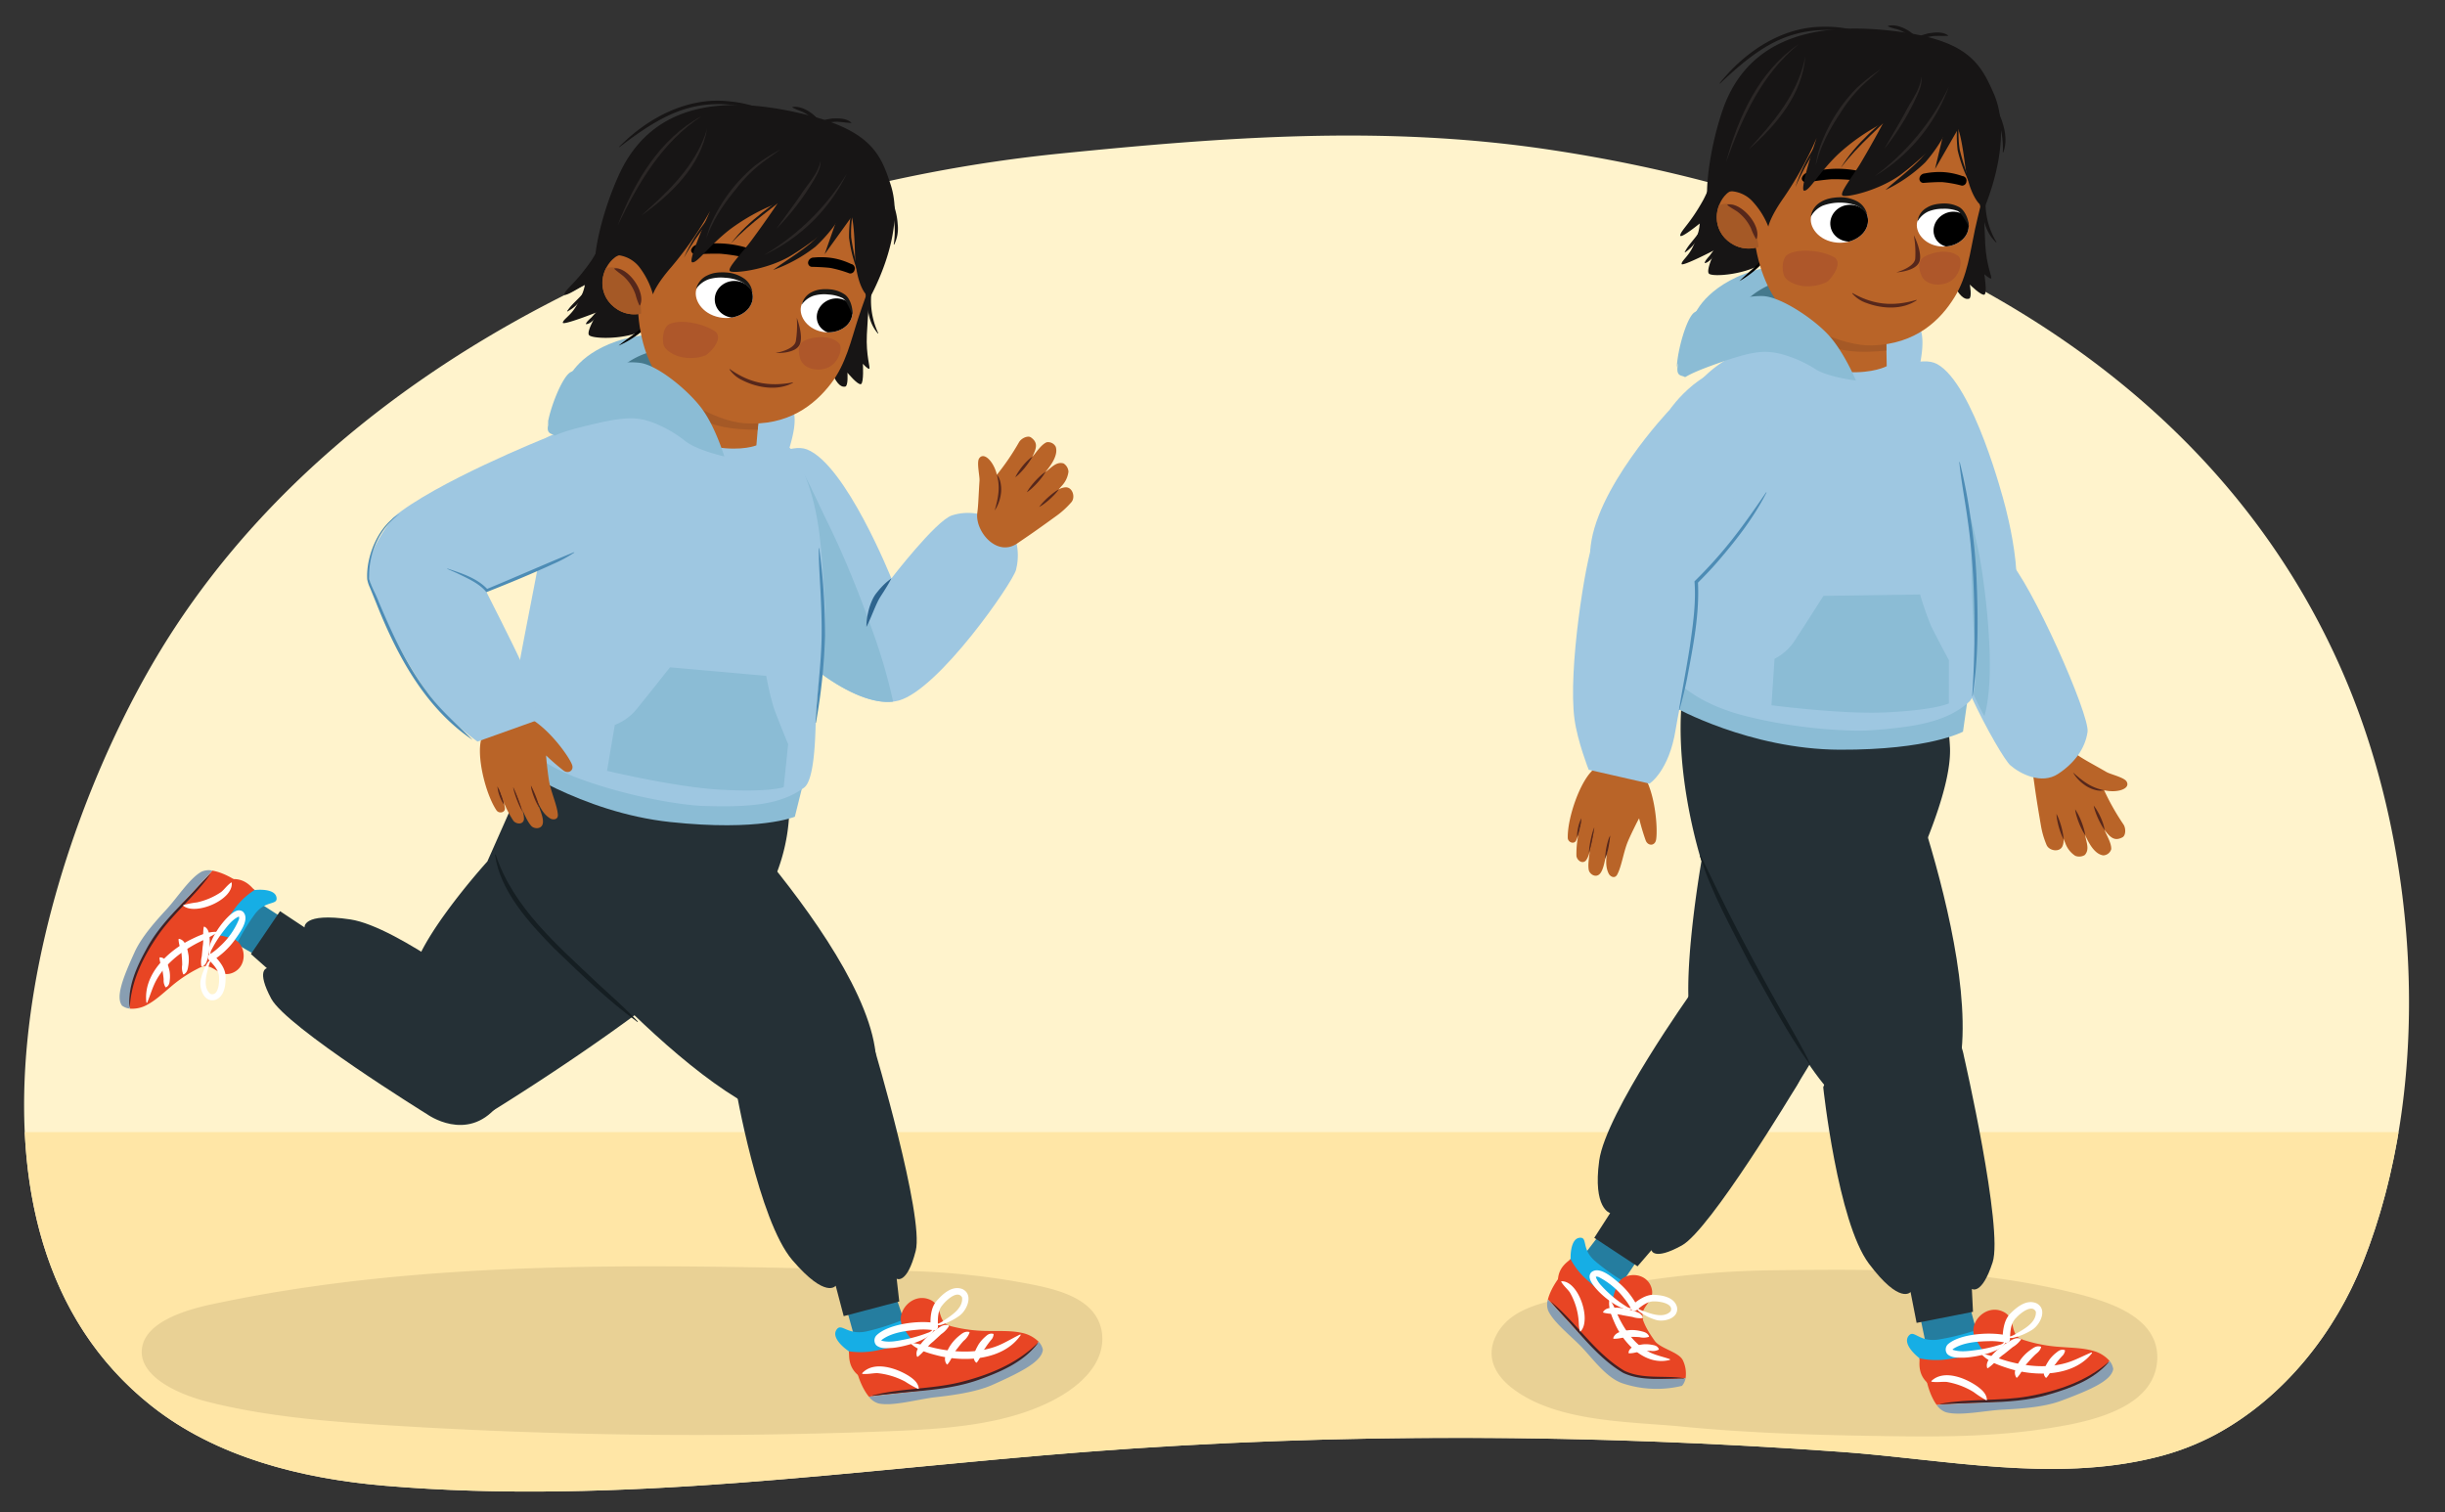 <svg xmlns="http://www.w3.org/2000/svg" xmlns:xlink="http://www.w3.org/1999/xlink" width="760" height="470" viewBox="0 0 760 470"><rect x="0" y="0" width="760" height="470" fill="#333333" stroke="none"/><defs><clipPath id="a"><path d="M669.828,453.056c-31.713,7.838-65.575.535-97.59-1.769-77.931-5.61-156.6-5.994-234.514,0-72.443,5.569-145.27,16.714-218.131,10.528C93.581,459.6,67.07,452.87,47.046,436.969c-68.159-54.124-35.144-171.126,1.7-232.922C104.425,110.669,220.438,58.66,329.87,47.694c50.721-5.083,99.858-8.825,150.789-1.311,106.572,15.723,207.586,66.68,248.929,165.893,22.468,53.918,26.721,125.324,4.859,180.222-8.6,21.591-24.279,41.753-45.639,53.337A79.82,79.82,0,0,1,669.828,453.056Z" fill="#fff3cc"/></clipPath><clipPath id="b"><path d="M226.934,85.68c-5.654-.514-9.149.914-10.327,3.766-1.356,3.282,1.413,8.123,7.063,9.2,4.658.893,9.2-1.327,10.154-5.024S231.686,86.113,226.934,85.68Z" fill="#fff"/></clipPath><clipPath id="c"><path d="M258.589,91.143c-5.121-.492-8.3.817-9.387,3.451-1.252,3.031,1.225,7.514,6.339,8.532,4.217.839,8.346-1.2,9.239-4.615S262.894,91.557,258.589,91.143Z" fill="#fff"/></clipPath><clipPath id="d"><path d="M572.925,62.185c-5.677.067-9.008,1.846-9.888,4.8-1.012,3.4,2.238,7.935,7.969,8.433,4.725.411,9.012-2.262,9.586-6.038S577.7,62.129,572.925,62.185Z" fill="#fff"/></clipPath><clipPath id="e"><path d="M604.973,64.378c-5.145.035-8.172,1.663-8.984,4.394-.935,3.143,1.988,7.349,7.179,7.838,4.28.4,8.179-2.047,8.718-5.536S609.3,64.35,604.973,64.378Z" fill="#fff"/></clipPath></defs><path d="M669.828,453.056c-31.713,7.838-65.575.535-97.59-1.769-77.931-5.61-156.6-5.994-234.514,0-72.443,5.569-145.27,16.714-218.131,10.528C93.581,459.6,67.07,452.87,47.046,436.969c-68.159-54.124-35.144-171.126,1.7-232.922C104.425,110.669,220.438,58.66,329.87,47.694c50.721-5.083,99.858-8.825,150.789-1.311,106.572,15.723,207.586,66.68,248.929,165.893,22.468,53.918,26.721,125.324,4.859,180.222-8.6,21.591-24.279,41.753-45.639,53.337A79.82,79.82,0,0,1,669.828,453.056Z" fill="#fff3cc"/><g clip-path="url(#a)"><rect x="-42.998" y="351.908" width="839.211" height="177.592" fill="#ffe6a6"/><path d="M265.3,394.579c-66.92-1.546-134.984-2.99-199.607,10.871-9.456,2.028-20.491,5.9-21.559,13.621-1.161,8.388,10.372,14.124,20.517,16.685,17.835,4.5,36.62,6.053,55.279,7.235a1529.426,1529.426,0,0,0,156.186,1.892c17.613-.687,36.06-1.892,50.89-9.453,5.963-3.04,11.26-7.182,13.932-12.388s2.355-11.56-1.918-16.045-11.529-6.414-18.417-7.769a227.159,227.159,0,0,0-57.639-3.779" fill="#45391a" opacity="0.12"/><path d="M603.117,395.629c-16.968-1.146-34.092-.982-50.912-.793a289.1,289.1,0,0,0-42.6,3.5,194.3,194.3,0,0,0-20.94,4.321c-6.066,1.677-12.78,2.714-18.089,6.3-4.384,2.965-7.674,8.182-6.782,13.4.625,3.654,3.163,6.721,6.081,9.007,13.729,10.756,36.387,10.465,52.918,12.07,19.026,1.848,38.143,2.532,57.249,2.856,18.366.312,36.677.638,54.9-2.07,12.009-1.784,34.431-5.463,35.584-21.184,1.052-14.343-16.885-18.944-27.491-21.553A232.457,232.457,0,0,0,603.117,395.629Z" fill="#45391a" opacity="0.12"/></g><path d="M276.236,397.066c2.857,7.261,5.234,14.977,6.914,20.443a25.739,25.739,0,0,1-14.779,8.123s-3.9-13.979-7.179-25.88Z" fill="#257d9f"/><path d="M297.013,430.514c-8.914,2.039-17.931,2.389-26.9,3.648-2.766-3.311-4.781-9.71-4.359-13.593A36.613,36.613,0,0,0,287.39,418.9c-1.878-1.161-3.427-2.617-3.637-4.559a4.345,4.345,0,0,1,4.025-4.41,7.372,7.372,0,0,1,3.082.794,46.457,46.457,0,0,0,16.662,2.989c3.376.052,6.845-.136,10.021.566a10.3,10.3,0,0,1,5.32,2.793c-2.628,3.871-6.4,5.985-11.6,8.464A68.9,68.9,0,0,1,297.013,430.514Z" fill="#e84524"/><path d="M324.168,419.528c-.321,3.586-6.353,6.784-15.639,10.923-5.066,2.258-12.242,3.235-17.685,3.843-5.5.614-13.2,2.889-17.7,1.961a5.7,5.7,0,0,1-3.034-2.093c8.968-1.259,17.985-1.609,26.9-3.648a68.9,68.9,0,0,0,14.251-4.976c5.2-2.479,8.971-4.593,11.6-8.464A5.062,5.062,0,0,1,324.168,419.528Z" fill="#889eb2"/><path d="M271.194,433.753c8.914-2.269,18.277-1.925,27.195-4.091,8.793-2.187,17.591-5.7,24.122-12.176.043-.047.124.022.081.072-4.265,5.586-10.924,8.609-17.365,10.957-6.483,2.492-13.471,3.328-20.323,3.948-4.578.421-9.12.891-13.69,1.4a.055.055,0,0,1-.02-.107Z" fill="#402226"/><path d="M263.761,419.936c-.5-.29-5.761-4.026-3.629-6.765,1.546-1.985,3.328,2.023,9.4.634a74.441,74.441,0,0,0,11.155-3.55c1.527,3.27,3.5,6.968,3.5,6.968a46.882,46.882,0,0,1-10.484,3.575c-2.753.6-7.4,1.232-9.545.071C264.14,420.823,263.793,419.954,263.761,419.936Z" fill="#16aee5"/><path d="M284.189,417.223a22.719,22.719,0,0,1-3.981-5.725c-1.251-4.238,3.332-9.359,8.3-7.721s2.35,6.949,6.864,8.428l-8.694,16.121s-13.9,4.222-20-.93c-3.4-2.872-2.557-6.66-2.847-7.362a25.234,25.234,0,0,0,8.9-.3C278.936,418.379,284.189,417.223,284.189,417.223Z" fill="#e84524"/><path d="M283.212,417.381c3.089.366,5.819,1.382,8.726,1.932,5.7,1.094,11.7,1.254,17.215-.642,2.759-.932,5.114-2.5,7.906-3.842a.148.148,0,0,1,.193.208c-5.417,7.817-17.3,8.453-25.766,6.321-2.966-.766-6.011-1.578-8.4-3.722a.149.149,0,0,1,.125-.255Z" fill="#fff"/><path d="M268.026,426.806c3.619-3.87,10.462-1.594,14.361.807,1.431.941,2.968,2.07,3.208,3.933a.166.166,0,0,1-.229.169,35.979,35.979,0,0,1-4.05-2.29,23.375,23.375,0,0,0-8.565-2.605c-1.452-.016-2.828.377-4.612.247a.161.161,0,0,1-.113-.261Z" fill="#fff"/><path d="M290.373,413.093c-.8,3.457-9.887,5.682-13.107,5.9-1.6.071-3.474.328-4.864-.819a2.273,2.273,0,0,1,0-3.052c3.584-3.606,13.315-4.794,18.215-3.877l-1.37,1.147c-.106-2.651.045-6.055,2.012-8.152,1.889-2.14,4.729-4.721,7.854-3.567,3.519,1.614,1.605,6.336-.7,8.171a19.343,19.343,0,0,1-5.4,2.815,3.421,3.421,0,0,1-2.094.178.142.142,0,0,1,.1-.266c1.159-.114,2.275-1.085,3.271-1.706,2.213-1.5,5.128-3.628,4.746-6.588-1.356-2.427-4.907.87-6.048,2.356-1.51,1.671-1.524,4.121-1.438,6.722a1.134,1.134,0,0,1-1.1,1.172,20.858,20.858,0,0,0-4.744-.238c-3.819.316-8.5.832-11.614,3.181-.137.146-.164.323-.166.274-.067-.17-.076-.067.122,0,2.443.658,5.145.009,7.624-.475a42.893,42.893,0,0,0,6.7-1.976,3,3,0,0,0,1.723-1.258.144.144,0,0,1,.278.058Z" fill="#fff"/><path d="M308.849,414.836a3.027,3.027,0,0,1-.525,1.378,25.542,25.542,0,0,0-2.2,2.968c-1.09,1.417-1.321,2.9-2.467,4.313a.19.19,0,0,1-.265.027c-1.606-1.462-.057-4.121.773-5.61A11.371,11.371,0,0,1,306,415.738c.7-.608,1.385-1.426,2.695-1.141a.2.2,0,0,1,.154.239Z" fill="#fff"/><path d="M301.362,414.249a5.755,5.755,0,0,1-1.842,2.536c-.66.727-1.279,1.485-1.858,2.264-1.443,1.671-1.775,3.424-3.111,5.01a.181.181,0,0,1-.264.023,2.738,2.738,0,0,1-.372-2.643,11.9,11.9,0,0,1,1.873-3.782,13.462,13.462,0,0,1,2.3-2.4c.856-.671,1.705-1.518,3.127-1.251a.19.19,0,0,1,.145.244Z" fill="#fff"/><path d="M294.949,412.247a8.41,8.41,0,0,1-2.385,2.462l-2.5,2.3c-1.88,1.457-2.9,3.279-4.761,4.7a.179.179,0,0,1-.272-.083c-.478-1.374.278-2.579,1.027-3.622a16.961,16.961,0,0,1,2.438-2.72,29.345,29.345,0,0,1,2.783-2.224c1.056-.718,2.176-1.535,3.577-1.079a.181.181,0,0,1,.1.266Z" fill="#fff"/><path d="M271.639,325.41s15.72,52.782,13,63.4-5.915,8.66-5.915,8.66l.8,7.085-17.267,4.55-2.494-9.469s-2.957,4.331-13.479-7.96-17.664-53.824-17.664-53.824,7.2-23.008,23.393-25.667S271.639,325.41,271.639,325.41Z" fill="#253036"/><path d="M84.937,299.763c-6.5-3.31-12.943-7.217-17.508-9.987a22.413,22.413,0,0,1,5.105-14.315s11.4,7.318,21.08,13.572Z" fill="#257d9f"/><path d="M49.778,289.01c4.863-6.665,10.85-12.23,16.236-18.39,3.968.646,9.346,3.86,11.477,6.782a32.363,32.363,0,0,0-13.848,13.919c2.016-.309,3.99-.222,5.346.991a3.869,3.869,0,0,1-.02,5.411A6.664,6.664,0,0,1,66.353,299a41.831,41.831,0,0,0-13.33,7.78c-2.356,1.957-4.626,4.135-7.249,5.526a9.576,9.576,0,0,1-5.4,1.218c-.6-4.215.671-7.895,2.7-12.671A59.891,59.891,0,0,1,49.778,289.01Z" fill="#e84524"/><path d="M37.942,312.6c-2.016-2.658.141-8.419,3.95-16.749,2.078-4.545,6.407-9.453,9.774-13.085,3.4-3.666,7.282-9.78,10.955-11.8a5.359,5.359,0,0,1,3.393-.351c-5.386,6.16-11.373,11.725-16.236,18.39a59.891,59.891,0,0,0-6.7,11.838c-2.033,4.776-3.309,8.456-2.7,12.671A4.889,4.889,0,0,1,37.942,312.6Z" fill="#889eb2"/><path d="M65.525,271.539c-4.732,6.826-11.362,12.1-16.159,18.851-4.691,6.694-8.567,14.343-9.011,22.637a.05.05,0,0,1-.1,0c-.548-6.329,2.152-12.379,5.129-17.8,2.919-5.555,7.21-10.253,11.529-14.715,2.9-2.855,5.822-6.387,8.611-8.97Z" fill="#402226"/><path d="M79.258,276.66c.523-.093,6.476-.63,6.717,2.513.174,2.279-3.552.572-6.865,5.114a64.79,64.79,0,0,0-5.463,9.028c-3.09-1.348-6.754-2.729-6.754-2.729a40.769,40.769,0,0,1,4.985-8.649c1.518-2.04,4.323-5.216,6.524-5.684C78.444,276.274,79.225,276.666,79.258,276.66Z" fill="#16aee5"/><path d="M66.893,290.586a21.916,21.916,0,0,1,6.31,1.59c3.5,2.178,3.543,8.407-.9,10.214s-5.951-3.395-9.98-1.747l-4.07-16.227s6.931-11.109,14.342-11.165c4.13-.031,5.912,3.074,6.55,3.386a22.293,22.293,0,0,0-5.938,5.455C69.786,286.689,66.893,290.586,66.893,290.586Z" fill="#e84524"/><path d="M67.461,289.9c-2.348,1.573-4.835,2.47-7.17,3.8-4.579,2.587-8.834,6-11.476,10.58-1.326,2.281-1.981,4.754-3.052,7.357a.135.135,0,0,1-.259-.023c-1.077-8.723,6.705-16.053,13.889-19.612,2.505-1.211,5.09-2.437,8-2.35a.136.136,0,0,1,.064.252Z" fill="#fff"/><path d="M72.037,274.449c.449,5.307-11.287,10.181-15.047,7.112a.151.151,0,0,1,.056-.254,30.046,30.046,0,0,1,4.188-.814,21.471,21.471,0,0,0,7.528-3.236c1.023-.841,1.725-1.935,3.039-2.919a.148.148,0,0,1,.236.111Z" fill="#fff"/><path d="M65.214,297.084c-1.806-3.316,5.007-12.9,8.363-13.989a2.036,2.036,0,0,1,1.935.285c2.387,2.363-1.255,6.934-2.712,9.035a24.227,24.227,0,0,1-6.632,6.094l.253-1.642c1.688,1.74,3.694,4.089,3.692,6.716.061,2.6-.3,6.148-3.172,7.207-3.351.981-5-3.26-4.608-5.931a16.713,16.713,0,0,1,1.962-5.217,3.037,3.037,0,0,1,1.336-1.379.13.13,0,0,1,.089.245c-.732.766-.9,2.11-1.2,3.133-.613,2.357-1.224,5.591.889,7.3,2.461.832,2.823-3.479,2.673-5.226-.031-2.027-1.558-3.7-3.2-5.406a1.044,1.044,0,0,1,.027-1.476,19.191,19.191,0,0,0,3.42-2.642,23.372,23.372,0,0,0,5.89-8.3,1.417,1.417,0,0,0,.047-1.009c.1.038.086.014-.116.054-2.064.966-3.53,3-4.93,4.8a36.639,36.639,0,0,0-3.383,5.333,2.616,2.616,0,0,0-.395,1.881.132.132,0,0,1-.224.133Z" fill="#fff"/><path d="M51.412,306.789a3.856,3.856,0,0,1-.537-2.374c-.064-.748-.167-1.492-.291-2.225-.138-1.628-.915-2.767-1-4.424a.175.175,0,0,1,.165-.182c2,.021,2.573,2.713,2.948,4.25a10.155,10.155,0,0,1,.1,2.6c-.1.84-.062,1.821-1.133,2.424a.186.186,0,0,1-.251-.069Z" fill="#fff"/><path d="M56.931,302.772a5.245,5.245,0,0,1-.3-2.835,25.761,25.761,0,0,0-.138-2.657c-.042-1.936-.919-3.369-.992-5.277a.168.168,0,0,1,.167-.179c2.174.425,2.653,3.421,2.956,5.238a12.04,12.04,0,0,1-.078,3.035c-.169.978-.23,2.075-1.365,2.754a.174.174,0,0,1-.248-.079Z" fill="#fff"/><path d="M62.593,300.364a7.656,7.656,0,0,1,.119-3.1L63,294.2c.382-2.1-.056-3.94.334-6.039a.163.163,0,0,1,.2-.127c1.2.591,1.442,1.9,1.579,3.064a19.1,19.1,0,0,1-.506,6.5c-.277,1.125-.545,2.364-1.781,2.888a.168.168,0,0,1-.229-.124Z" fill="#fff"/><path d="M132.789,346.362S89.052,319.318,84.3,310.406s-1.331-9.452-1.331-9.452L78,296.553l9.045-13.325,7.621,5.044s-.665-4.726,14.241-2.479,45.724,26.613,45.724,26.613,9.4,20.082-.091,31.473S132.789,346.362,132.789,346.362Z" fill="#253036"/><path d="M245,243.61a58.43,58.43,0,0,1-4.675,30.424c-11.038,24.407-82.514,68.405-90.45,73.282-13.155,8.083-17.06-24.428-21.566-40.712-2.818-10.181,23.176-38.833,23.176-38.833l14.162-31.943Z" fill="#253036"/><path d="M164.919,229.58s-14.6,38.017,2.759,55.638,74.364,84.587,99.557,59.154-50.506-101.737-50.506-101.737Z" fill="#253036"/><path d="M237.124,143.207s8.643-5.478,13.679-3.527c12.117,4.695,26.273,40.114,26.273,40.114s13.817-17.936,18.8-19.579,10.562-.648,15.8,2.443,5.2,10.423,4.149,14.467-23.971,37.181-36.455,40.628-33.659-14.089-40.555-24.915S237.124,143.207,237.124,143.207Z" fill="#9ec7e1"/><path d="M277.465,217.356a176.637,176.637,0,0,0-6.55-22.084c-2.639-7.39-5.479-14.694-8.585-21.88q-2.482-5.742-5.239-11.338c-1.521-3.09-2.95-6.229-4.467-9.322a66.458,66.458,0,0,0-7.761-12.963,32.235,32.235,0,0,0-7.739,3.438s-5.2,38.805,1.692,49.631c6.583,10.334,26.172,26.769,38.8,25.244C277.562,217.84,277.517,217.6,277.465,217.356Z" fill="#8bbcd5"/><path d="M277.076,179.794c-.665,1.325-1.411,2.548-2.169,3.751-.366.612-.77,1.189-1.138,1.79-.2.306-.366.58-.523.854-.154.292-.32.575-.458.889-1.191,2.462-2.123,5.174-3.474,7.791a18.918,18.918,0,0,1,.507-4.393,19.214,19.214,0,0,1,1.419-4.217c.16-.341.356-.677.55-1.011a11.186,11.186,0,0,1,.662-.932c.458-.562.9-1.132,1.4-1.652A19.229,19.229,0,0,1,277.076,179.794Z" fill="#2e648e"/><path d="M304.343,142.51c-.807,1.237.22,5.457.125,6.9-.3,4.521-.361,7.708-.676,9.9-.825,5.752,6.016,13.978,12.4,9.607,3.505-2.4,4.784-3.2,12.3-8.653a26.685,26.685,0,0,0,4.431-4.049c1.5-1.515.5-4.841-1.7-4.736-3.278.157-5.284,4.152-4.048,2.818.108-.116,2.719-3.12,2.826-3.238a7.794,7.794,0,0,0,2.124-4.462,3.31,3.31,0,0,0-1.53-2.549c-2.268-.664-3.8,1.369-5.621,2.65,1.781-2.149,4.025-5.251,3.184-7.839a2.679,2.679,0,0,0-2.846-1.383c-1.739.792-3.095,3.045-4.415,4.515,1.161-2.488,1.974-4.315-.443-6.028-.969-.686-3.072.27-3.765,1.6a75.272,75.272,0,0,1-6.814,9.994C308.847,143.34,305.764,140.325,304.343,142.51Z" fill="#b96428"/><path d="M320.932,141.993c-.211.29-.383.6-.576.9s-.385.593-.588.877c-.4.575-.819,1.131-1.259,1.666s-.9,1.05-1.381,1.544a12.6,12.6,0,0,1-1.545,1.379,13.312,13.312,0,0,1,1.072-1.87c.394-.587.81-1.152,1.254-1.689a19.824,19.824,0,0,1,1.4-1.536c.246-.244.5-.474.767-.7A3.6,3.6,0,0,1,320.932,141.993Z" fill="#56271b"/><path d="M325.011,146.642a15.081,15.081,0,0,1-1.251,1.868q-.672.875-1.4,1.673c-.485.533-.993,1.036-1.518,1.516a12.6,12.6,0,0,1-1.669,1.319,14.873,14.873,0,0,1,1.251-1.869c.447-.582.912-1.141,1.4-1.671s.993-1.036,1.519-1.516A12.846,12.846,0,0,1,325.011,146.642Z" fill="#56271b"/><path d="M329.148,152.111a16.084,16.084,0,0,1-1.4,1.662q-.731.768-1.5,1.453c-.51.458-1.035.885-1.57,1.286a11.9,11.9,0,0,1-1.664,1.075,15.655,15.655,0,0,1,1.4-1.664c.487-.511.984-1,1.5-1.452s1.035-.884,1.571-1.285A11.994,11.994,0,0,1,329.148,152.111Z" fill="#56271b"/><path d="M309.871,147.561A5.389,5.389,0,0,1,310.992,150a10.241,10.241,0,0,1,.188,2.989,12.743,12.743,0,0,1-.654,3,14.745,14.745,0,0,1-.574,1.393c-.23.438-.474.865-.736,1.268.107-.5.252-.968.376-1.44l.17-.71c.056-.235.127-.463.164-.7a23.741,23.741,0,0,0,.437-2.79A15.066,15.066,0,0,0,309.871,147.561Z" fill="#56271b"/><path d="M176.408,118.275s2.455-7.765,15.2-12.174,41.01-3.928,48.986,3.74,5.678,19.52,5.678,19.52Z" fill="#8bbcd5"/><path d="M238.05,113.828a40.482,40.482,0,0,0-5.907-2.494,61.819,61.819,0,0,0-7.272-2.075,58.536,58.536,0,0,0-7.8-1.186,46.953,46.953,0,0,0-7.928,0,34.376,34.376,0,0,0-7.578,1.491,25.307,25.307,0,0,0-6.689,3.268,21.9,21.9,0,0,0-5.373,5.342,24.047,24.047,0,0,0-2.668,5l55.973,11.224s1.67-10.066.339-15.478C240.943,116.894,240.661,115.2,238.05,113.828Z" fill="#45798d"/><path d="M161.743,222.34l-3.14,14.749s21.882,15.441,49.721,18.427,38.746-1.649,38.746-1.649l2.54-10.206Z" fill="#8bbcd5"/><path d="M253.555,224.67c.432-13.74,3.806-25.371,2.769-39.088-1.027-13.573-1.15-25.861-6.447-38.682-2.131-6.208-4.473-7.732-4.473-7.732,1.24-4.226,2.252-8.561,1.094-12.012-3.653-10.882-38.234-5.17-38.234-5.17s-17.381,6.8-23.466,9.8a35.959,35.959,0,0,0-7.234,4.778c-6.7,7.279-8.156,19.429-8.623,28.28-.464,8.806-12.176,59.1-9.958,62.672,1.433,2.311,7.275,9.357,20.727,14.372,16.352,6.1,33.253,8.443,38.562,8.615,14.494.47,24.218-.224,31.675-5.682C253.115,242.5,253.4,229.66,253.555,224.67Z" fill="#9ec7e1"/><path d="M208.246,207.432s-6.5,8.246-10.007,12.544a16.247,16.247,0,0,1-7.132,5.364L188.69,239.6s20.852,5,34.772,5.832c15.526.933,20.136-.748,20.136-.748l1.392-13.364s-2.554-6.122-4.412-11.1a95.433,95.433,0,0,1-2.4-10.129Z" fill="#8bbcd5"/><path d="M254.639,170.381a196.418,196.418,0,0,1,1.809,27.191,178.229,178.229,0,0,1-2.829,27.106l-.129-.016c.439-9.053,1.806-18.047,1.9-27.1.06-4.512-.116-9.045-.338-13.569s-.571-9.044-.541-13.6l.13-.011Z" fill="#4d8cb5"/><path d="M215.341,119.669s-5.982,10.8-5.089,13.314,4.311,4.757,12.4,6.018,12.462-.562,12.462-.562l.841-9.914Z" fill="#b96428"/><path d="M215.5,129.287c6.682,3.462,11.455,4.19,20.029,4.318l.431-5.08-20.615-8.856s-1.62,2.927-3.048,6.088C212.857,126.073,214.918,128.988,215.5,129.287Z" fill="#a55926"/><path d="M159.307,221.842c7.262-.811,16.994,12.129,18.474,15.773.742,1.828-1.012,3-2.533,1.962a69.6,69.6,0,0,1-5.487-4.742c-.065.2.576,6.363,1.028,8.547.66,3.193,2.446,7.213,2.618,9.85.106,1.617-1.546,1.67-2.363,1.18-2.3-1.38-3.291-3.763-4.442-6.176.908,2.76,2.484,5.867,2.123,7.724s-2.684,1.746-3.562.792c-1.256-1.364-2.045-3.533-2.958-5.277a7.293,7.293,0,0,1,.659,3.225c-.211,1.606-2.271,1.6-3.257.461a30.076,30.076,0,0,1-3.807-8.151l-.069.011a14.461,14.461,0,0,1,1.216,4.172c.123,1.428-1.865,1.8-2.619.688-3.414-5.036-6.454-17.356-4.575-22.624C151.549,224.224,152.044,222.653,159.307,221.842Z" fill="#b96428"/><path d="M167.646,251.076a67.164,67.164,0,0,1-2.566-6.919" fill="#56271b"/><path d="M167.617,251.084a19.645,19.645,0,0,0-1.051-3.538,33.878,33.878,0,0,0-1.532-3.375,8.163,8.163,0,0,0,.341,1.8c.166.6.375,1.184.593,1.764A19.475,19.475,0,0,0,167.617,251.084Z" fill="#56271b"/><path d="M162.434,252.258a62.178,62.178,0,0,1-2.859-7.613" fill="#56271b"/><path d="M162.368,252.277a37.489,37.489,0,0,0-1.271-3.86c-.486-1.262-.992-2.482-1.6-3.75a14.557,14.557,0,0,0,.484,1.952c.2.653.43,1.3.671,1.938A27.709,27.709,0,0,0,162.368,252.277Z" fill="#56271b"/><path d="M156.561,249.746a21.336,21.336,0,0,1-1.709-4.977" fill="#56271b"/><path d="M156.667,250.122a22.007,22.007,0,0,0-.828-2.881,19.89,19.89,0,0,0-1.227-2.809,10.469,10.469,0,0,0,.655,2.919,15.074,15.074,0,0,0,.606,1.442A7.324,7.324,0,0,0,156.667,250.122Z" fill="#56271b"/><path d="M169.512,136.178s-34.26,13.738-47.326,24.687c-10.2,13.707-8.085,18.511-5.62,24.353s9.773,22.732,19.68,34.411c4.55,5.364,12.163,10.882,12.163,10.882l18.266-6.53s.85-5.519-4.477-17.686c-2.232-5.1-11.112-22.507-11.112-22.507s27.426-11.566,33.406-14.859c12.934-7.122,26.362-25.74,19.849-34.584C195.927,122.918,169.512,136.178,169.512,136.178Z" fill="#9ec7e1"/><path d="M124.357,159.658c-6.435,4.407-9.976,12.647-9.58,20.325.663,2.493,2.092,4.762,2.986,7.19,4.078,9.634,8.48,19.262,14.782,27.652,4.033,5.661,9.626,10.442,14.393,15.191-14.827-9.974-23.54-26.291-29.974-42.506l-1.985-4.87a10.027,10.027,0,0,1-.833-2.578c-.423-7.416,3.686-16.953,10.211-20.4Z" fill="#4d8cb5"/><path d="M139.059,176.719c4.47,1.5,9.388,2.994,12.63,6.618l-.532-.183c8.075-3.314,19.326-8.292,27.307-11.517l.059.11a40.555,40.555,0,0,1-6.541,3.537c-6.742,3.108-13.6,5.935-20.5,8.666l-.317.127-.216-.311c-2.261-2.56-5.658-4.013-8.695-5.5-1.066-.5-2.153-.954-3.233-1.434l.042-.118Z" fill="#4d8cb5"/><path d="M191.049,63.649a52.823,52.823,0,0,1-7.279,17.419c-4.751,6.886-7.93,8.8-8.325,10.277s6.38-2.977,6.38-2.977-.231,2.724-2.857,7c-1.757,2.862-3.886,3.887-4.022,4.916s11-3.377,11-3.377-3.734,5.929-2.88,7.216,12.1,1.591,17.728-1.918a92.908,92.908,0,0,0,10.459-7.724Z" fill="#171515"/><path d="M270.629,87.676s-.853,9.753-1.173,16.3,1.172,10.472.741,10.648-1.978-1.527-1.978-1.527.34,5.874-.593,6.3-4.21-3.55-4.21-3.55.3,4.126-.674,4.318-2.332-.217-4.076-4.113-3.819-9.986-3.819-9.986Z" fill="#171515"/><path d="M204.1,97.052a28.7,28.7,0,0,1-4.971,6.253,31.145,31.145,0,0,1-6.843,4.131c2.027-1.658,4.3-3.107,6.28-4.767,1.932-1.751,3.663-3.77,5.534-5.617Z"/><path d="M273.949,71.345c-.388,10.235-4.164,18.4-7.169,27.549-2.238,6.817-3.78,14.216-8.5,20.359-5.023,6.536-13.3,13.3-27,12.3-9.444-.7-23.161-9.214-27.576-15.918-3.309-5.025-6.1-14.675-5.33-25.832.351-5.086,10.4-28.578,13.208-32.117s17.78-11.1,36.447-7.334S274.248,63.465,273.949,71.345Z" fill="#b96428"/><path d="M264.341,85.01a1.356,1.356,0,0,0,1.283-1.089,1.4,1.4,0,0,0-1.076-1.869,21.609,21.609,0,0,0-5.776-1.832,23.629,23.629,0,0,0-5.789-.173,1.779,1.779,0,0,0-1.775,1.375,1.274,1.274,0,0,0,1.031,1.516s3.768.06,5.96.36a36.407,36.407,0,0,1,5.879,1.693A1.393,1.393,0,0,0,264.341,85.01Z"/><path d="M232.045,80.08a1.814,1.814,0,0,0,1.653-1.221c.174-.74.145-1.507-1.435-1.809a32.793,32.793,0,0,0-7.561-1.356,39.539,39.539,0,0,0-7.55.334,2.412,2.412,0,0,0-2.291,1.557c-.173.739.44,1.391,1.37,1.452,0,0,4.914-.27,7.777-.159a56.417,56.417,0,0,1,7.693,1.206A2.189,2.189,0,0,0,232.045,80.08Z"/><path d="M207.937,100.806c3.006-1.57,9.785-.592,13.756,1.851,4.169,2.016-1.376,7.4-2.383,7.8-3.944,1.565-9.783.983-12.523-2.274C205.44,106.584,205.985,101.826,207.937,100.806Z" fill="#ae572a"/><path d="M249.386,106.313c1.734-1.415,8.046-2.625,11.162.145,1.707,1.335.276,5.43-2.012,7.112-3.2,2.353-8.448,1.373-9.646-1.676C248.3,110.4,247.766,107.635,249.386,106.313Z" fill="#ae572a"/><path d="M247.667,98.792a30.853,30.853,0,0,1-.311,7.327c-.624,2.685-6.276,3.609-6.276,3.609s6.213.358,7.53-2.711C249.791,104.265,247.667,98.792,247.667,98.792Z" fill="#56271b"/><path d="M200.4,83.875s-5.164-6.974-9.288-3.847-5.98,10.793-.171,15.457,12.22.514,12.22.514Z" fill="#b96428"/><path d="M188.435,83.28a8.023,8.023,0,0,1,2.744-.109,6.9,6.9,0,0,1,2.374.79,7.7,7.7,0,0,1,2.1,1.766,12.838,12.838,0,0,1,1.84,2.763,15.41,15.41,0,0,1,1.095,3.088,28.144,28.144,0,0,1,.7,5.9,9.814,9.814,0,0,1-8.352-1.993A9.593,9.593,0,0,1,188.435,83.28Z" fill="#a55926"/><path d="M191.023,83.4c4.4-.329,9.884,7.6,7.921,11.549l-.2-.017a19.9,19.9,0,0,1-1.2-3.387,13.7,13.7,0,0,0-3.777-5.714c-.9-.736-1.839-1.367-2.8-2.237l.054-.194Z" fill="#56271b"/><path d="M226.934,85.68c-5.654-.514-9.149.914-10.327,3.766-1.356,3.282,1.413,8.123,7.063,9.2,4.658.893,9.2-1.327,10.154-5.024S231.686,86.113,226.934,85.68Z" fill="#fff"/><g clip-path="url(#b)"><ellipse cx="228.247" cy="93.03" rx="6.074" ry="5.712" transform="translate(-4.327 11.417) rotate(-2.838)"/></g><path d="M233.872,90.909a8.25,8.25,0,0,0-3.556-3.381,13,13,0,0,0-4.848-1.19,13.144,13.144,0,0,0-5.04.428,7.933,7.933,0,0,0-4.037,3.053,6.193,6.193,0,0,1,3.5-4.222,8.964,8.964,0,0,1,2.872-.841l.741-.079.72-.015a12.632,12.632,0,0,1,1.442.032,10.9,10.9,0,0,1,5.429,1.752A6.117,6.117,0,0,1,233.872,90.909Z" fill="#171716"/><path d="M258.589,91.143c-5.121-.492-8.3.817-9.387,3.451-1.252,3.031,1.225,7.514,6.339,8.532,4.217.839,8.346-1.2,9.239-4.615S262.894,91.557,258.589,91.143Z" fill="#fff"/><g clip-path="url(#c)"><ellipse cx="259.683" cy="98.226" rx="5.864" ry="5.401" transform="translate(-17.869 105.204) rotate(-22.16)"/></g><path d="M264.973,97.8c-.757-1.4-1.809-4.473-3.113-5.157a11.669,11.669,0,0,0-4.366-1.1,11.8,11.8,0,0,0-4.55.362,7.321,7.321,0,0,0-3.7,2.775,5.7,5.7,0,0,1,3.2-3.933,8.047,8.047,0,0,1,2.626-.779l.676-.072.656-.013a11.261,11.261,0,0,1,1.311.035,9.676,9.676,0,0,1,4.925,1.656C264.027,92.594,265.126,95.153,264.973,97.8Z" fill="#171716"/><path d="M259.877,68.888a89.716,89.716,0,0,1-14.208,10.7c-7.523,4.386-17.745,5.492-18.777,4.687s3.827-5.676,6.771-9.658c4.943-6.684,8.1-11.509,8.1-11.509a62.733,62.733,0,0,0-14.888,8.209c-6.664,5.2-10.192,10.607-11.72,10.213s5.561-15.9,5.561-15.9a109.8,109.8,0,0,1-12,17.329c-4.939,5.653-5.754,8.543-5.754,8.543a24.829,24.829,0,0,0-3.927-8.074,9.812,9.812,0,0,0-7.891-4.174c-2.042.056-5.586,2.941-5.586,2.941-1.658,1.107.292-13.465,6.8-27.783,8.543-18.79,26.32-25.537,53.829-19.776,24.269,5.082,27.451,12.833,30.683,22.822,5.146,15.909-7.364,36.682-7.364,36.682l-.491-2.854s-3.02-3.224-3.27-12.834-1.022-11.088-1.022-11.088L256.325,79.02Z" fill="#171515"/><path d="M248.075,58.06c-6.878,6-14.655,10.89-20.878,17.628,5.535-7.371,13.452-12.368,20.878-17.628Z" fill="#171515"/><path d="M228.4,57.963c-5.159,7.494-11.468,14.129-15.805,22.178,3.512-8.491,9.931-15.267,15.805-22.178Z" fill="#171515"/><path d="M262.725,64.908a48.331,48.331,0,0,1-9.251,11.772,46.417,46.417,0,0,1-13.14,7.233c3.928-2.91,8.269-5.451,11.94-8.587,3.578-3.313,6.821-7.082,10.451-10.418Z" fill="#171515"/><path d="M265.8,61.3c-.66,4.144-1.46,8.379-1.21,12.565a82.459,82.459,0,0,0,2.764,12.342,43.917,43.917,0,0,1-3.428-12.289A39.681,39.681,0,0,1,265.8,61.3Z" fill="#171515"/><path d="M263.224,53.978A53.817,53.817,0,0,1,237.447,79.3a75.134,75.134,0,0,0,25.777-25.317Z" fill="#2b2726"/><path d="M255.037,50.043c.116,2.167-1.037,4.183-2.1,5.987a77.855,77.855,0,0,1-11.627,15.113c2.465-3.448,4.987-6.828,7.414-10.3,2.162-3.481,5.525-6.689,6.31-10.8Z" fill="#2b2726"/><path d="M219.81,39.944C217.846,51.6,208.6,60.423,199.356,67l3.188-2.926c7.351-6.654,14.495-14.4,17.266-24.131Z" fill="#2b2726"/><path d="M242.634,46.462c-2.211,1.6-5.363,3.7-7.386,5.466a44.167,44.167,0,0,0-6.289,6.6c-3.9,4.721-7.386,9.792-9.409,15.619a29.637,29.637,0,0,1,1.37-4.417,49.607,49.607,0,0,1,13.887-18.343,58.968,58.968,0,0,1,7.827-4.921Z" fill="#2b2726"/><path d="M218.16,36.047c-12.616,8.357-19.7,20.85-26.193,34.093,5.166-13.532,13.069-27.021,26.193-34.093Z" fill="#2b2726"/><path d="M246.313,33.276c3.312-.7,8.735,3.15,9.283,6.473l-.119.064c-2.031-2.034-3.8-4.19-6.54-5.27A17.665,17.665,0,0,1,246.3,33.41l.018-.134Z" fill="#171515"/><path d="M264.593,38.233c-2.03-.049-3.81-.6-5.82-.3-2.021.081-3.709.943-5.713,1.281l-.066-.118c1.433-1.583,3.667-1.96,5.675-2.261,2.017-.08,4.355-.145,5.974,1.273l-.05.125Z" fill="#171515"/><path d="M185.981,84.439a20.857,20.857,0,0,1-6.431,9.99,12.439,12.439,0,0,1-3.179,2.4l-.09-.1c1.414-2.232,3.641-3.8,5.193-5.863,1.661-2.024,2.587-4.531,4.386-6.487l.121.06Z" fill="#171515"/><path d="M186.948,95.472c.26,1.62-3.135,5.341-4.773,5.29l-.074-.112c.565-1.172,1.6-1.659,2.34-2.643.913-.833,1.262-1.927,2.388-2.6l.119.061Z" fill="#171515"/><path d="M238.793,34.9c-20-5.811-30.346-1.38-46.256,10.852l-.088-.1c8.814-8.992,21.265-15.616,34.158-14.15A36.113,36.113,0,0,1,238.84,34.77l-.047.125Z" fill="#171515"/><path d="M272.636,80.143c-.366,4.039-1.756,7.851-1.851,11.906a23.612,23.612,0,0,0,2.231,11.554l-.111.075c-4.208-4.762-3.583-11.984-2.3-17.768a24.2,24.2,0,0,1,1.9-5.8l.13.036Z" fill="#171515"/><path d="M271.042,52.612c4.257,4.684,7.614,10.726,8,17.148a11.212,11.212,0,0,1-1.112,6.3l-.126-.045A25.329,25.329,0,0,0,274.022,58.2a46.771,46.771,0,0,1-3.091-5.516l.111-.075Z" fill="#171515"/><path d="M226.842,114.716c6.162,4.385,12.208,5.544,19.6,4.154l.045.127c-4.787,2.573-10.931,1.581-15.631-.754a9.935,9.935,0,0,1-4.115-3.433l.1-.094Z" fill="#56271b"/><path d="M218.419,127.371c-4.087-5.724-13.79-13.758-19.359-14.561s-18.235,1.006-21.72,2.886c-2.627,1.417-6.531,11.486-7.162,16.437.059.047.713-2.731.173.15-.493,2.629,1.135,2.453,1.845,2.991a.448.448,0,0,0,.465.04c2.157-1.006,5.8-2.1,12.214-3.588,10.1-2.351,13.278-1.943,17.329-.652a37.81,37.81,0,0,1,10.952,6.144c3.775,2.836,11.989,4.661,11.989,4.661S222.506,133.1,218.419,127.371Z" fill="#8bbcd5"/><path d="M198.157,317.677c-9.363-6.818-17.625-14.944-25.97-22.944-7.654-7.789-16.848-17.866-18.309-29.078l.185-.025c5.511,16.625,19.341,28.278,31.657,40,4.236,3.909,8.575,7.7,12.558,11.908l-.121.142Z" fill="#151e22"/><path d="M661.021,242.913c-.753-1.271-4.992-2.218-6.246-2.942-3.924-2.267-6.753-3.736-8.578-4.988-4.792-3.286-15.2-.791-14.1,6.867.6,4.206.75,5.705,2.318,14.855a26.722,26.722,0,0,0,1.669,5.766c.693,2.017,4.12,2.592,5,.573,1.311-3.01-1.384-6.576-.735-4.877.056.148,1.6,3.818,1.653,3.967a7.8,7.8,0,0,0,3.061,3.879,3.312,3.312,0,0,0,2.963-.243c1.6-1.74.454-4.014.112-6.214,1.138,2.548,2.927,5.934,5.62,6.325a2.68,2.68,0,0,0,2.5-1.941c.059-1.909-1.361-4.122-2.1-5.956,1.718,2.141,3,3.68,5.6,2.27,1.043-.565,1.117-2.874.228-4.086a75.336,75.336,0,0,1-5.946-10.533C658.283,246.585,662.351,245.154,661.021,242.913Z" fill="#b96428"/><path d="M654.142,258.018c-.167-.318-.369-.61-.552-.915s-.361-.607-.526-.915c-.338-.614-.652-1.236-.937-1.867s-.542-1.271-.773-1.921a12.676,12.676,0,0,1-.553-2,13.156,13.156,0,0,1,1.2,1.79c.352.612.674,1.236.959,1.871A19.61,19.61,0,0,1,653.72,256c.11.328.2.661.287,1A3.631,3.631,0,0,1,654.142,258.018Z" fill="#56271b"/><path d="M648.167,259.618a15.128,15.128,0,0,1-1.121-1.949c-.325-.659-.62-1.324-.88-1.995s-.49-1.349-.688-2.033a12.672,12.672,0,0,1-.445-2.08,15.019,15.019,0,0,1,1.123,1.948c.324.66.62,1.324.879,2s.489,1.349.687,2.033A12.777,12.777,0,0,1,648.167,259.618Z" fill="#56271b"/><path d="M641.433,260.907a15.915,15.915,0,0,1-.87-1.994c-.243-.662-.459-1.324-.641-1.984s-.335-1.319-.459-1.977a12.054,12.054,0,0,1-.227-1.968,15.787,15.787,0,0,1,.872,1.994c.243.662.458,1.324.639,1.984s.335,1.319.458,1.977A12.057,12.057,0,0,1,641.433,260.907Z" fill="#56271b"/><path d="M654.044,245.635a5.4,5.4,0,0,1-2.68-.073,10.234,10.234,0,0,1-2.764-1.155,12.724,12.724,0,0,1-2.4-1.913,14.662,14.662,0,0,1-1-1.131c-.291-.4-.566-.808-.811-1.222.4.317.756.654,1.125.975l.561.466c.186.155.36.319.556.458a23.787,23.787,0,0,0,2.309,1.627A15.076,15.076,0,0,0,654.044,245.635Z" fill="#56271b"/><path d="M623.849,173.451c7.584,7.584,25.774,48.838,25.043,54.031s-4.093,9.758-9.186,13.091-11.649.053-14.808-2.683-22.733-37.951-20.3-50.671S616.265,165.868,623.849,173.451Z" fill="#9ec7e1"/><path d="M610.469,400.075c2.389,7.428,4.268,15.281,5.6,20.842a25.737,25.737,0,0,1-15.267,7.164s-3-14.2-5.514-26.285Z" fill="#257d9f"/><path d="M629.07,434.78c-9.025,1.466-18.047,1.241-27.076,1.925-2.549-3.481-4.153-10-3.483-13.843a36.612,36.612,0,0,0,21.7-.285c-1.8-1.279-3.253-2.83-3.339-4.782a4.345,4.345,0,0,1,4.3-4.144,7.359,7.359,0,0,1,3.025.989,46.424,46.424,0,0,0,16.437,4.045c3.367.268,6.841.3,9.965,1.2a10.292,10.292,0,0,1,5.131,3.127c-2.87,3.695-6.767,5.564-12.115,7.706A68.822,68.822,0,0,1,629.07,434.78Z" fill="#e84524"/><path d="M656.871,425.549c-.55,3.558-6.773,6.364-16.3,9.9-5.2,1.931-12.423,2.448-17.894,2.708-5.523.262-13.356,2.041-17.785.828a5.7,5.7,0,0,1-2.894-2.282c9.029-.684,18.051-.459,27.076-1.925a68.822,68.822,0,0,0,14.54-4.057c5.348-2.142,9.245-4.011,12.115-7.706A5.051,5.051,0,0,1,656.871,425.549Z" fill="#889eb2"/><path d="M603.1,436.366c9.041-1.7,18.363-.755,27.4-2.348,8.914-1.622,17.919-4.569,24.849-10.613.046-.044.122.03.077.077-4.612,5.3-11.451,7.895-18.028,9.828-6.629,2.072-13.657,2.462-20.534,2.643-4.6.128-9.158.307-13.751.521-.063.006-.079-.1-.014-.108Z" fill="#402226"/><path d="M596.561,422.1c-.477-.321-5.492-4.386-3.19-6.983,1.669-1.883,3.192,2.231,9.342,1.232a74.344,74.344,0,0,0,11.358-2.831c1.316,3.36,3.049,7.177,3.049,7.177a46.9,46.9,0,0,1-10.69,2.9c-2.786.426-7.463.758-9.531-.537C596.883,423.012,596.591,422.123,596.561,422.1Z" fill="#16aee5"/><path d="M617.12,420.7a22.727,22.727,0,0,1-3.608-5.967c-.978-4.309,3.923-9.127,8.779-7.175s1.9,7.084,6.312,8.848l-9.7,15.533s-14.138,3.327-19.9-2.2c-3.21-3.082-2.126-6.809-2.371-7.528a25.229,25.229,0,0,0,8.9.273C611.8,421.517,617.12,420.7,617.12,420.7Z" fill="#e84524"/><path d="M616.135,420.794c3.059.562,5.719,1.75,8.585,2.484,5.617,1.456,11.6,2,17.221.458,2.813-.755,5.263-2.164,8.135-3.33a.148.148,0,0,1,.18.22c-5.9,7.455-17.807,7.332-26.117,4.664-2.911-.953-5.9-1.958-8.144-4.25a.148.148,0,0,1,.14-.246Z" fill="#fff"/><path d="M600.379,429.231c3.859-3.631,10.543-.924,14.28,1.721,1.369,1.03,2.83,2.255,2.951,4.129a.166.166,0,0,1-.239.155,35.848,35.848,0,0,1-3.9-2.544,23.383,23.383,0,0,0-8.381-3.146c-1.448-.108-2.847.2-4.619-.048a.161.161,0,0,1-.1-.267Z" fill="#fff"/><path d="M623.556,416.971c-1.021,3.4-10.23,5.04-13.457,5.048-1.6-.031-3.488.106-4.8-1.128a2.272,2.272,0,0,1,.191-3.046c3.807-3.37,13.594-3.934,18.425-2.707l-1.441,1.058c.064-2.653.431-6.04,2.528-8.008,2.022-2.015,5.021-4.409,8.066-3.058,3.408,1.835,1.2,6.425-1.22,8.109a19.337,19.337,0,0,1-5.57,2.465,3.43,3.43,0,0,1-2.1.044c-.174-.082-.055-.311.116-.259,1.164-.04,2.339-.938,3.374-1.494,2.3-1.356,5.348-3.293,5.156-6.272-1.2-2.508-4.952.555-6.186,1.966-1.613,1.571-1.784,4.015-1.864,6.617a1.134,1.134,0,0,1-1.169,1.1,20.851,20.851,0,0,0-4.718-.54c-3.832.071-8.536.288-11.794,2.433-.145.138-.184.313-.183.263-.056-.174-.072-.071.122.013,2.4.812,5.133.336,7.639.011a42.845,42.845,0,0,0,6.815-1.544,2.989,2.989,0,0,0,1.8-1.146.145.145,0,0,1,.274.076Z" fill="#fff"/><path d="M641.883,419.889a3.047,3.047,0,0,1-.612,1.342,25.532,25.532,0,0,0-2.386,2.821c-1.178,1.345-1.5,2.815-2.737,4.147a.19.19,0,0,1-.267.011c-1.509-1.563.206-4.117,1.13-5.55a11.368,11.368,0,0,1,1.971-2.052c.735-.563,1.473-1.335,2.762-.967a.2.2,0,0,1,.139.248Z" fill="#fff"/><path d="M634.448,418.826c-.457,1.308-1.288,1.7-2,2.413-.7.684-1.371,1.4-2,2.141-1.548,1.575-1.99,3.3-3.424,4.8a.181.181,0,0,1-.266.006,2.741,2.741,0,0,1-.2-2.661,11.9,11.9,0,0,1,2.11-3.655,13.5,13.5,0,0,1,2.45-2.249c.9-.615,1.8-1.406,3.2-1.049a.189.189,0,0,1,.129.253Z" fill="#fff"/><path d="M628.176,416.419a8.409,8.409,0,0,1-2.538,2.305l-2.646,2.14c-1.969,1.333-3.1,3.087-5.051,4.382a.178.178,0,0,1-.266-.1c-.39-1.4.442-2.557,1.256-3.55a16.916,16.916,0,0,1,2.606-2.558A29.208,29.208,0,0,1,624.456,417c1.1-.648,2.27-1.393,3.639-.849a.183.183,0,0,1,.081.273Z" fill="#fff"/><path d="M610.452,328.271s12.322,53.678,8.932,64.1-6.455,8.265-6.455,8.265l.35,7.122L595.756,411.2l-1.884-9.608s-3.228,4.132-12.944-8.805-14.2-54.841-14.2-54.841,8.649-22.5,24.982-24.122S610.452,328.271,610.452,328.271Z" fill="#253036"/><path d="M511.693,387.4c-3.814,6.212-8.221,12.33-11.344,16.661a22.414,22.414,0,0,1-13.865-6.224s8.2-10.787,15.2-19.938Z" fill="#257d9f"/><path d="M498.186,421.6c-6.259-5.376-11.331-11.786-17.045-17.644.959-3.9,4.589-9.01,7.671-10.9a32.372,32.372,0,0,0,12.777,14.909c-.148-2.035.1-4,1.412-5.251a3.869,3.869,0,0,1,5.392.449,6.685,6.685,0,0,1,1.061,2.709c1.178,4.846,1.809,6.531,4.866,10.87,1.764,2.5,7.651,3.48,8.831,6.2a9.574,9.574,0,0,1,.785,5.483c-4.25.27-13.081.99-17.681-1.415A30.653,30.653,0,0,1,498.186,421.6Z" fill="#e84524"/><path d="M522.829,430.771A33.548,33.548,0,0,1,504.381,430c-4.746-1.563-8.915-7.136-12.269-10.78-3.385-3.679-9.171-8.035-10.89-11.856a5.362,5.362,0,0,1-.081-3.411c5.714,5.858,10.786,12.268,17.045,17.644,3.453,2.967,3.291,2.932,7.3,5.028,4.6,2.4,14.2,2.069,18.449,1.8A4.885,4.885,0,0,1,522.829,430.771Z" fill="#889eb2"/><path d="M482.019,404.513c8.07,6.691,13.767,16.108,22.877,21.552,5.745,2.77,12.378,1.379,18.548,2.334a.05.05,0,0,1-.006.1c-6.259-.144-12.987.994-18.895-1.76-5.543-3.261-9.907-8.036-14.122-12.768-2.664-3.169-6-6.419-8.4-9.457Z" fill="#402226"/><path d="M488.213,391.229c-.052-.528-.115-6.5,3.037-6.5,2.286.007.289,3.586,4.554,7.249a64.653,64.653,0,0,0,8.566,6.161c-1.589,2.974-3.256,6.517-3.256,6.517a40.807,40.807,0,0,1-8.226-5.655c-1.913-1.676-4.857-4.724-5.149-6.955C487.763,392.01,488.216,391.262,488.213,391.229Z" fill="#16aee5"/><path d="M501.114,404.66A21.938,21.938,0,0,1,503.2,398.5c2.449-3.32,8.662-2.866,10.111,1.706s-3.856,5.663-2.533,9.809l-16.5,2.771s-10.524-7.79-9.992-15.182c.3-4.12,3.533-5.65,3.895-6.26a22.3,22.3,0,0,0,4.966,6.351C497.459,401.467,501.114,404.66,501.114,404.66Z" fill="#e84524"/><path d="M500.477,404.034c1.384,2.064,2.044,4.247,3.121,6.3,2.087,3.992,4.922,7.772,8.954,9.877,2,1.052,4.143,1.428,6.472,2.248a.138.138,0,0,1,0,.261c-7.647,1.958-14.391-5.119-17.159-11.555-.959-2.227-1.943-4.525-1.644-7.08a.138.138,0,0,1,.255-.053Z" fill="#fff"/><path d="M485.436,398.252c5.326-.027,9.254,12.059,5.9,15.564a.152.152,0,0,1-.213-.007,9.393,9.393,0,0,1-.366-2.256,20.92,20.92,0,0,0-2.779-9.813c-.757-1.087-1.792-1.874-2.669-3.261a.149.149,0,0,1,.13-.227Z" fill="#fff"/><path d="M507.458,406.849c-3.448,1.537-12.466-6.015-13.282-9.446a2.04,2.04,0,0,1,.438-1.907c2.545-2.192,6.813,1.8,8.791,3.42a24.21,24.21,0,0,1,5.549,7.1l-1.616-.383c1.868-1.544,4.369-3.358,6.987-3.147,2.6.145,6.106.789,6.933,3.733.713,3.418-3.646,4.726-6.277,4.123a16.7,16.7,0,0,1-5.045-2.369,3.042,3.042,0,0,1-1.269-1.442.13.13,0,0,1,.251-.069c.706.79,2.032,1.066,3.028,1.447,2.3.8,5.476,1.664,7.349-.308,1.024-2.386-3.244-3.09-5-3.078-2.023-.13-3.813,1.259-5.643,2.763a1.045,1.045,0,0,1-1.469-.144,19.215,19.215,0,0,0-2.363-3.619,23.384,23.384,0,0,0-7.8-6.529,1.415,1.415,0,0,0-1-.127c.045-.093.02-.085.044.119a7.162,7.162,0,0,0,1.445,2.354,36.366,36.366,0,0,0,7.994,6.737,2.615,2.615,0,0,0,1.844.543.132.132,0,0,1,.114.234Z" fill="#fff"/><path d="M515.524,419.546a3.853,3.853,0,0,1-2.409.347c-.751.005-1.5.048-2.242.113-1.633.01-2.83.693-4.488.647a.177.177,0,0,1-.17-.179c.181-2,2.909-2.35,4.471-2.6a10.066,10.066,0,0,1,2.6.107c.829.164,1.81.206,2.327,1.321a.186.186,0,0,1-.089.245Z" fill="#fff"/><path d="M512.472,415.557a5.264,5.264,0,0,1-2.85.076,25.745,25.745,0,0,0-2.66-.074c-1.937-.112-3.44.654-5.352.57a.166.166,0,0,1-.152-.179c.6-2.134,3.621-2.374,5.456-2.532a12.055,12.055,0,0,1,3.019.319c.961.245,2.051.394,2.637,1.579a.173.173,0,0,1-.1.241Z" fill="#fff"/><path d="M510.52,409.722a7.67,7.67,0,0,1-3.08-.364l-3.034-.53c-2.064-.547-3.932-.257-5.994-.812a.163.163,0,0,1-.111-.206c.685-1.148,2.009-1.287,3.18-1.332a15.006,15.006,0,0,1,3.307.243,19.169,19.169,0,0,1,4.7,1.4,2.519,2.519,0,0,1,1.171,1.382.168.168,0,0,1-.142.219Z" fill="#fff"/><path d="M558.074,338.165s-26.453,44.1-35.3,48.969-9.433,1.457-9.433,1.457l-4.334,5.03-13.445-8.865,4.941-7.688s-5.452-1.386-3.405-16.321,28.889-52.562,28.889-52.562,17.795-1.067,29.313,8.267S558.074,338.165,558.074,338.165Z" fill="#253036"/><path d="M596.75,203.164a58.426,58.426,0,0,1,9.384,29.316c1,26.768-43.348,98.024-48.277,105.928-8.169,13.1-18.938-3.163-30.234-15.729-7.062-7.857,1.26-55.064,1.26-55.064s-10.049-30.969-5.127-56.81C530.934,202.806,596.75,203.164,596.75,203.164Z" fill="#253036"/><path d="M548.972,203.423s-28.64,28.951-19.824,52.06,34.119,107.334,67.407,94.165-5.382-113.457-5.382-113.457Z" fill="#253036"/><path d="M588.088,114.886s9.275-4.321,14.018-1.739c11.413,6.213,20.9,43.158,20.9,43.158s10.22,36.125-2.6,37.939-31.568-18.3-37.016-29.921S588.088,114.886,588.088,114.886Z" fill="#9ec7e1"/><path d="M614.906,170.862c-1.666-7.667-3.544-15.276-5.7-22.8q-1.723-6.015-3.738-11.918c-1.112-3.26-2.126-6.557-3.233-9.818a66.45,66.45,0,0,0-6.029-13.854,32.232,32.232,0,0,0-8.117,2.415s-10.148,37.815-4.7,49.437c3.321,7.086,22.593,35.09,22.593,35.09S615,219.8,616.828,222.547C620.88,208.824,616.535,178.352,614.906,170.862Z" fill="#8bbcd5"/><path d="M526,99.783s1.648-7.976,13.877-13.667,40.392-8.107,49.111-1.3,7.646,18.836,7.646,18.836Z" fill="#8bbcd5"/><path d="M586.864,89.047a40.5,40.5,0,0,0-6.131-1.876,61.577,61.577,0,0,0-7.447-1.319,58.229,58.229,0,0,0-7.881-.381,46.81,46.81,0,0,0-7.888.808,34.325,34.325,0,0,0-7.385,2.259,25.283,25.283,0,0,0-6.319,3.935,21.875,21.875,0,0,0-4.8,5.864,24.078,24.078,0,0,0-2.142,5.244l56.828,5.433s.631-10.183-1.247-15.431C590.056,91.8,589.6,90.148,586.864,89.047Z" fill="#45798d"/><path d="M522.069,204.8,520.457,219.8S543.8,232.914,571.8,233.034s38.374-5.607,38.374-5.607l1.481-10.414Z" fill="#8bbcd5"/><path d="M613.637,197.719c-.977-13.713-.855-26.783-1.1-40.537-.214-12.129,1.088-24.984-5.494-37.2-2.756-5.957-10.271-6.485-10.271-6.485.8-4.331,1.363-8.747-.142-12.061-4.748-10.451-38.563-1.228-38.563-1.228s-16.593,8.542-22.34,12.147a36,36,0,0,0-6.706,5.494c-5.919,7.927-6.124,20.162-5.681,29.014.439,8.808-6.062,60.032-3.489,63.363,1.662,2.151,8.194,8.562,22.089,12.174,16.891,4.39,33.944,4.993,39.242,4.621,14.466-1.017,24.068-2.7,30.926-8.9C615.025,215.5,613.992,202.7,613.637,197.719Z" fill="#9ec7e1"/><path d="M566.8,185.211s-5.625,8.868-8.669,13.5a16.245,16.245,0,0,1-6.545,6.066l-.945,14.431s21.254,2.834,35.186,2.241c15.541-.662,19.954-2.806,19.954-2.806l.016-13.436s-3.167-5.829-5.524-10.587a95.278,95.278,0,0,1-3.428-9.829Z" fill="#8bbcd5"/><path d="M609.157,143.6a162.355,162.355,0,0,1,3.442,17.972,169.639,169.639,0,0,1,1.785,18.234c.5,12.182.646,24.474-1.211,36.555l-.128-.016a317.936,317.936,0,0,0,.326-36.486c-.349-6.079-.857-12.126-1.736-18.147-.8-6.034-2.018-12-2.606-18.088l.128-.024Z" fill="#4d8cb5"/><path d="M564.873,97.182s-4.844,11.361-3.7,13.765,4.776,4.291,12.952,4.718,12.339-1.836,12.339-1.836l-.179-9.948Z" fill="#b96428"/><path d="M566.012,106.734c7,2.76,11.823,3,20.366,2.244l-.092-5.1-21.413-6.7s-1.312,3.078-2.409,6.368C563.058,103.807,565.406,106.5,566.012,106.734Z" fill="#a55926"/><path d="M507.67,237.808c6.56,3.22,7.811,19.363,7.1,23.232-.357,1.94-2.464,1.982-3.191.292a69.775,69.775,0,0,1-2.077-6.948c-.165.137-2.935,5.676-3.728,7.76-1.159,3.047-1.815,7.4-3.087,9.713-.78,1.421-2.2.577-2.627-.275-1.2-2.4-.752-4.942-.426-7.6-.717,2.815-1.058,6.283-2.361,7.655s-3.2.029-3.43-1.247c-.326-1.826.175-4.079.342-6.04a7.3,7.3,0,0,1-1.177,3.074c-1.042,1.241-2.773.124-2.994-1.363a30.041,30.041,0,0,1,1.171-8.919c-.021-.01-.043-.017-.064-.028a14.441,14.441,0,0,1-1.218,4.172c-.664,1.27-2.54.515-2.578-.827-.171-6.082,3.887-18.105,8.3-21.537C499.848,235.647,501.111,234.588,507.67,237.808Z" fill="#b96428"/><path d="M498.988,266.942a67.028,67.028,0,0,1,1.556-7.213" fill="#56271b"/><path d="M498.96,266.934a19.629,19.629,0,0,0,1.014-3.549,33.558,33.558,0,0,0,.523-3.67,8.128,8.128,0,0,0-.68,1.7c-.182.594-.32,1.2-.448,1.806A19.478,19.478,0,0,0,498.96,266.934Z" fill="#56271b"/><path d="M493.958,265.137a62.361,62.361,0,0,1,1.681-7.955" fill="#56271b"/><path d="M493.892,265.118a37.264,37.264,0,0,0,1-3.938c.268-1.326.5-2.626.669-4.021a14.613,14.613,0,0,0-.641,1.907c-.183.656-.335,1.325-.476,1.994A27.721,27.721,0,0,0,493.892,265.118Z" fill="#56271b"/><path d="M490.356,259.862a21.355,21.355,0,0,1,1.234-5.115" fill="#56271b"/><path d="M490.243,260.236a22.031,22.031,0,0,0,.851-2.874,19.942,19.942,0,0,0,.475-3.029,10.463,10.463,0,0,0-1.017,2.814,15.206,15.206,0,0,0-.264,1.541A7.331,7.331,0,0,0,490.243,260.236Z" fill="#56271b"/><path d="M518.98,127.385s-23.736,24.985-24.691,44.095c.723,17.069,6.317,16.293,11.913,19.274s25.9-22.872,25.9-22.872,14-26.268,16.565-32.594c5.55-13.682,5.866-17.955-4.766-20.715C530.162,111.007,518.98,127.385,518.98,127.385Z" fill="#9ec7e1"/><path d="M512.5,155.382c-15.969,6.075-13.586,4.159-17.191,12.754-2.452,5.847-7.97,40.237-5.894,55.411.953,6.969,4.406,15.714,4.406,15.714l18.913,4.312s6.1-3.853,8.151-16.976c.858-5.5,6.567-33.012,6.567-33.012S529.4,153.172,512.5,155.382Z" fill="#9ec7e1"/><path d="M534.973,43.944a52.828,52.828,0,0,1-5.458,18.073c-4.021,7.337-6.987,9.563-7.229,11.075s6.042-3.614,6.042-3.614.049,2.734-2.125,7.257c-1.454,3.027-3.467,4.264-3.5,5.3S533.3,77.552,533.3,77.552s-3.107,6.28-2.126,7.472,12.2.343,17.439-3.723a93.016,93.016,0,0,0,9.613-8.754Z" fill="#171515"/><path d="M616.6,59.7s.15,9.788.5,16.335,2.238,10.3,1.827,10.516-2.124-1.316-2.124-1.316.94,5.808.056,6.332-4.551-3.1-4.551-3.1.718,4.075-.229,4.365-2.342.023-4.476-3.674-4.821-9.542-4.821-9.542Z" fill="#171515"/><path d="M551.374,75.835a28.716,28.716,0,0,1-4.3,6.73,31.162,31.162,0,0,1-6.384,4.809c1.846-1.856,3.957-3.53,5.758-5.384,1.743-1.94,3.258-4.125,4.93-6.155Z"/><path d="M618.225,43.112c.662,10.221-2.259,18.727-4.31,28.137-1.529,7.011-2.3,14.529-6.371,21.123-4.327,7.016-11.873,14.6-25.6,15-9.466.274-23.983-6.794-29.061-13.01-3.807-4.66-7.573-13.973-7.948-25.15-.171-5.1,7.421-29.493,9.851-33.3s16.55-12.862,35.5-11.027S617.715,35.242,618.225,43.112Z" fill="#b96428"/><path d="M610.067,57.688a1.355,1.355,0,0,0,1.164-1.214,1.4,1.4,0,0,0-1.262-1.75,21.649,21.649,0,0,0-5.932-1.231,23.666,23.666,0,0,0-5.777.421,1.78,1.78,0,0,0-1.625,1.55,1.274,1.274,0,0,0,1.181,1.4s3.755-.325,5.966-.252A36.444,36.444,0,0,1,609.8,57.7,1.359,1.359,0,0,0,610.067,57.688Z"/><path d="M577.435,56.092a1.816,1.816,0,0,0,1.52-1.385c.1-.753-.01-1.514-1.613-1.652a32.8,32.8,0,0,0-7.66-.575,39.624,39.624,0,0,0-7.477,1.105,2.413,2.413,0,0,0-2.119,1.783c-.1.754.581,1.339,1.512,1.3,0,0,4.86-.772,7.719-.954a56.257,56.257,0,0,1,7.776.411A2.237,2.237,0,0,0,577.435,56.092Z"/><path d="M555.577,79.177c2.828-1.869,9.672-1.591,13.873.432,4.353,1.579-.611,7.505-1.572,8.006-3.763,1.96-9.631,1.979-12.69-.98C553.685,85.18,553.739,80.391,555.577,79.177Z" fill="#ae572a"/><path d="M597.371,80.411c1.581-1.585,7.735-3.435,11.118-1,1.835,1.153.832,5.373-1.272,7.28-2.945,2.669-8.264,2.231-9.767-.679C596.71,84.583,595.9,81.891,597.371,80.411Z" fill="#ae572a"/><path d="M594.891,73.105a30.885,30.885,0,0,1,.442,7.321c-.347,2.735-5.874,4.232-5.874,4.232s6.216-.28,7.213-3.468C597.565,78.332,594.891,73.105,594.891,73.105Z" fill="#56271b"/><path d="M546.34,63.107s-5.85-6.409-9.633-2.876-4.843,11.348,1.413,15.394,12.209-.74,12.209-.74Z" fill="#b96428"/><path d="M534.382,63.74a8.03,8.03,0,0,1,2.719-.39,6.872,6.872,0,0,1,2.442.543,7.722,7.722,0,0,1,2.269,1.541A12.835,12.835,0,0,1,543.925,68a15.439,15.439,0,0,1,1.406,2.96,28.153,28.153,0,0,1,1.3,5.8,9.815,9.815,0,0,1-8.512-1.127A9.594,9.594,0,0,1,534.382,63.74Z" fill="#a55926"/><path d="M536.969,63.592c4.344-.777,10.61,6.551,9.061,10.677l-.2,0a19.926,19.926,0,0,1-1.537-3.246,13.708,13.708,0,0,0-4.341-5.3c-.971-.64-1.97-1.172-3.016-1.938l.034-.2Z" fill="#56271b"/><path d="M572.925,62.185c-5.677.067-9.008,1.846-9.888,4.8-1.012,3.4,2.238,7.935,7.969,8.433,4.725.411,9.012-2.262,9.586-6.038S577.7,62.129,572.925,62.185Z" fill="#fff"/><g clip-path="url(#d)"><ellipse cx="574.984" cy="69.362" rx="6.074" ry="5.712" transform="translate(-3.871 87.927) rotate(-8.715)"/></g><path d="M580.362,66.676a8.246,8.246,0,0,0-3.884-3,15.511,15.511,0,0,0-9.914.255,7.943,7.943,0,0,0-3.7,3.449,6.2,6.2,0,0,1,3.055-4.558,8.98,8.98,0,0,1,2.771-1.13l.729-.155.715-.089a12.985,12.985,0,0,1,1.437-.115,10.9,10.9,0,0,1,5.58,1.186A6.119,6.119,0,0,1,580.362,66.676Z" fill="#171716"/><path d="M604.973,64.378c-5.145.035-8.172,1.663-8.984,4.394-.935,3.143,1.988,7.349,7.179,7.838,4.28.4,8.179-2.047,8.718-5.536S609.3,64.35,604.973,64.378Z" fill="#fff"/><g clip-path="url(#e)"><ellipse cx="606.786" cy="71.312" rx="5.864" ry="5.401" transform="translate(37.689 293.58) rotate(-28.037)"/></g><path d="M612.006,70.35c-.9-1.316-2.258-4.264-3.625-4.811a11.677,11.677,0,0,0-4.456-.645,11.8,11.8,0,0,0-4.489.826,7.317,7.317,0,0,0-3.4,3.139,5.7,5.7,0,0,1,2.776-4.239,8.053,8.053,0,0,1,2.533-1.044l.665-.141.651-.08a11.172,11.172,0,0,1,1.308-.1A9.674,9.674,0,0,1,609.04,64.4C610.53,65.264,611.885,67.7,612.006,70.35Z" fill="#171716"/><path d="M603.975,42.108a89.67,89.67,0,0,1-13.038,12.1c-7.034,5.133-17.089,7.279-18.2,6.585s3.225-6.038,5.746-10.3c4.233-7.156,6.879-12.279,6.879-12.279a62.725,62.725,0,0,0-13.97,9.69c-6.1,5.854-9.052,11.6-10.612,11.36s3.9-16.386,3.9-16.386a109.8,109.8,0,0,1-10.167,18.468c-4.335,6.128-4.849,9.086-4.849,9.086a24.828,24.828,0,0,0-4.734-7.629,9.81,9.81,0,0,0-8.276-3.344c-2.026.265-5.256,3.5-5.256,3.5-1.536,1.271-1.088-13.425,3.921-28.334,6.574-19.566,23.567-28.1,51.522-25.184,24.662,2.57,28.621,9.955,32.858,19.56,6.748,15.3-3.569,37.244-3.569,37.244l-.78-2.789s-3.335-2.9-4.567-12.432S608.635,40.1,608.635,40.1L601.479,52.55Z" fill="#171515"/><path d="M591.127,32.546c-6.227,6.674-13.463,12.333-18.963,19.673,4.75-7.9,12.114-13.681,18.963-19.673Z" fill="#171515"/><path d="M571.546,34.464c-4.364,7.982-9.961,15.229-13.451,23.679,2.624-8.8,8.315-16.2,13.451-23.679Z" fill="#171515"/><path d="M606.4,37.858a48.33,48.33,0,0,1-8,12.657,46.43,46.43,0,0,1-12.329,8.541c3.609-3.3,7.667-6.27,11-9.765,3.219-3.663,6.059-7.743,9.329-11.433Z" fill="#171515"/><path d="M609.084,33.953c-.231,4.19-.593,8.484.083,12.623a82.662,82.662,0,0,0,4.014,11.994A43.93,43.93,0,0,1,608.513,46.7a39.691,39.691,0,0,1,.571-12.743Z" fill="#171515"/><path d="M605.778,26.933a53.829,53.829,0,0,1-23.049,27.825,75.136,75.136,0,0,0,23.049-27.825Z" fill="#2b2726"/><path d="M597.231,23.858c.338,2.144-.6,4.267-1.473,6.17a77.817,77.817,0,0,1-10.019,16.224c2.1-3.682,4.262-7.3,6.321-11,1.8-3.684,4.812-7.219,5.171-11.394Z" fill="#2b2726"/><path d="M561.155,17.419c-.761,11.792-9.058,21.519-17.576,29.009l2.871-3.237c6.631-7.371,12.945-15.808,14.7-25.772Z" fill="#2b2726"/><path d="M584.526,21.565c-2.035,1.82-4.955,4.234-6.787,6.194a44.124,44.124,0,0,0-5.581,7.206c-3.392,5.095-6.344,10.5-7.76,16.5a29.66,29.66,0,0,1,.911-4.535,49.608,49.608,0,0,1,11.936-19.668,59,59,0,0,1,7.281-5.7Z" fill="#2b2726"/><path d="M559.114,13.711c-11.693,9.6-17.457,22.757-22.563,36.6,3.752-13.99,10.233-28.217,22.563-36.6Z" fill="#2b2726"/><path d="M586.836,8.073c3.223-1.039,9.012,2.239,9.9,5.487l-.111.076c-2.229-1.815-4.207-3.779-7.047-4.572a17.718,17.718,0,0,1-2.743-.857l0-.134Z" fill="#171515"/><path d="M605.527,11.131c-2.024.16-3.852-.212-5.82.3-2,.288-3.592,1.318-5.552,1.859l-.077-.11c1.263-1.722,3.447-2.326,5.413-2.831,2-.286,4.318-.59,6.073.655l-.037.129Z" fill="#171515"/><path d="M532.059,65.144a20.838,20.838,0,0,1-5.374,10.6,12.4,12.4,0,0,1-2.916,2.712l-.1-.09C524.848,76,526.9,74.213,528.235,72c1.445-2.184,2.109-4.772,3.7-6.9l.125.047Z" fill="#171515"/><path d="M534.152,76.02c.424,1.585-2.572,5.634-4.206,5.751l-.085-.1c.441-1.223,1.423-1.814,2.056-2.869.823-.921,1.058-2.046,2.11-2.827l.125.049Z" fill="#171515"/><path d="M579.521,10.453c-20.493-3.732-30.328,1.734-44.9,15.531l-.1-.092c7.847-9.848,19.553-17.712,32.529-17.574a36.111,36.111,0,0,1,12.5,2.005l-.034.13Z" fill="#171515"/><path d="M617.819,52c.05,4.056-.942,7.99-.621,12.034A23.615,23.615,0,0,0,620.6,75.3l-.1.086c-4.674-4.307-4.791-11.555-4.109-17.44a24.1,24.1,0,0,1,1.3-5.967l.132.022Z" fill="#171515"/><path d="M613.414,24.774A34.662,34.662,0,0,1,621.2,34.85c1.7,3.843,3.08,8.463,1.475,12.549l-.131-.032a25.332,25.332,0,0,0-5.59-17.336,46.9,46.9,0,0,1-3.64-5.17l.1-.087Z" fill="#171515"/><path d="M575.806,91.078c6.579,3.73,12.712,4.265,19.928,2.124l.057.122c-4.5,3.05-10.712,2.693-15.625.851a9.947,9.947,0,0,1-4.446-2.993l.086-.1Z" fill="#56271b"/><path d="M568.723,104.529c-4.652-5.276-15.126-12.273-20.748-12.5s-18.036,2.867-21.31,5.094c-2.468,1.679-5.32,12.1-5.442,17.085.064.04.43-2.79.188.131-.221,2.665,1.38,2.324,2.141,2.786a.448.448,0,0,0,.467-.008c2.043-1.221,5.552-2.678,11.782-4.82,9.811-3.372,13.01-3.291,17.172-2.422a37.79,37.79,0,0,1,11.523,4.99c4.046,2.434,12.4,3.409,12.4,3.409S573.375,109.805,568.723,104.529Z" fill="#8bbcd5"/><path d="M562.585,330.914c-7.173-9.957-12.791-20.883-18.81-31.549-5.6-10.876-11.675-21.651-15.389-33.356l.174-.069c.719,1.359,1.408,2.726,2.053,4.109,7.192,15.184,15.073,30.03,23.341,44.658,3,5.329,6.159,10.557,8.79,16.11l-.159.1Z" fill="#151e22"/><path d="M549.1,153.09c-4.031,7.933-9.565,15-15.369,21.707-1.943,2.24-4.007,4.371-6.1,6.477l.156-.428c.527,10.136-1.521,20.147-3.377,30.051-.67,3.289-1.454,6.556-2.388,9.784l-.126-.03c1.073-6.619,2.38-13.186,3.394-19.809.945-6.646,1.947-13.451,1.424-20.147a136.272,136.272,0,0,0,11.943-13.321c3.645-4.636,7-9.473,10.326-14.348l.113.064Z" fill="#4d8cb5"/></svg>